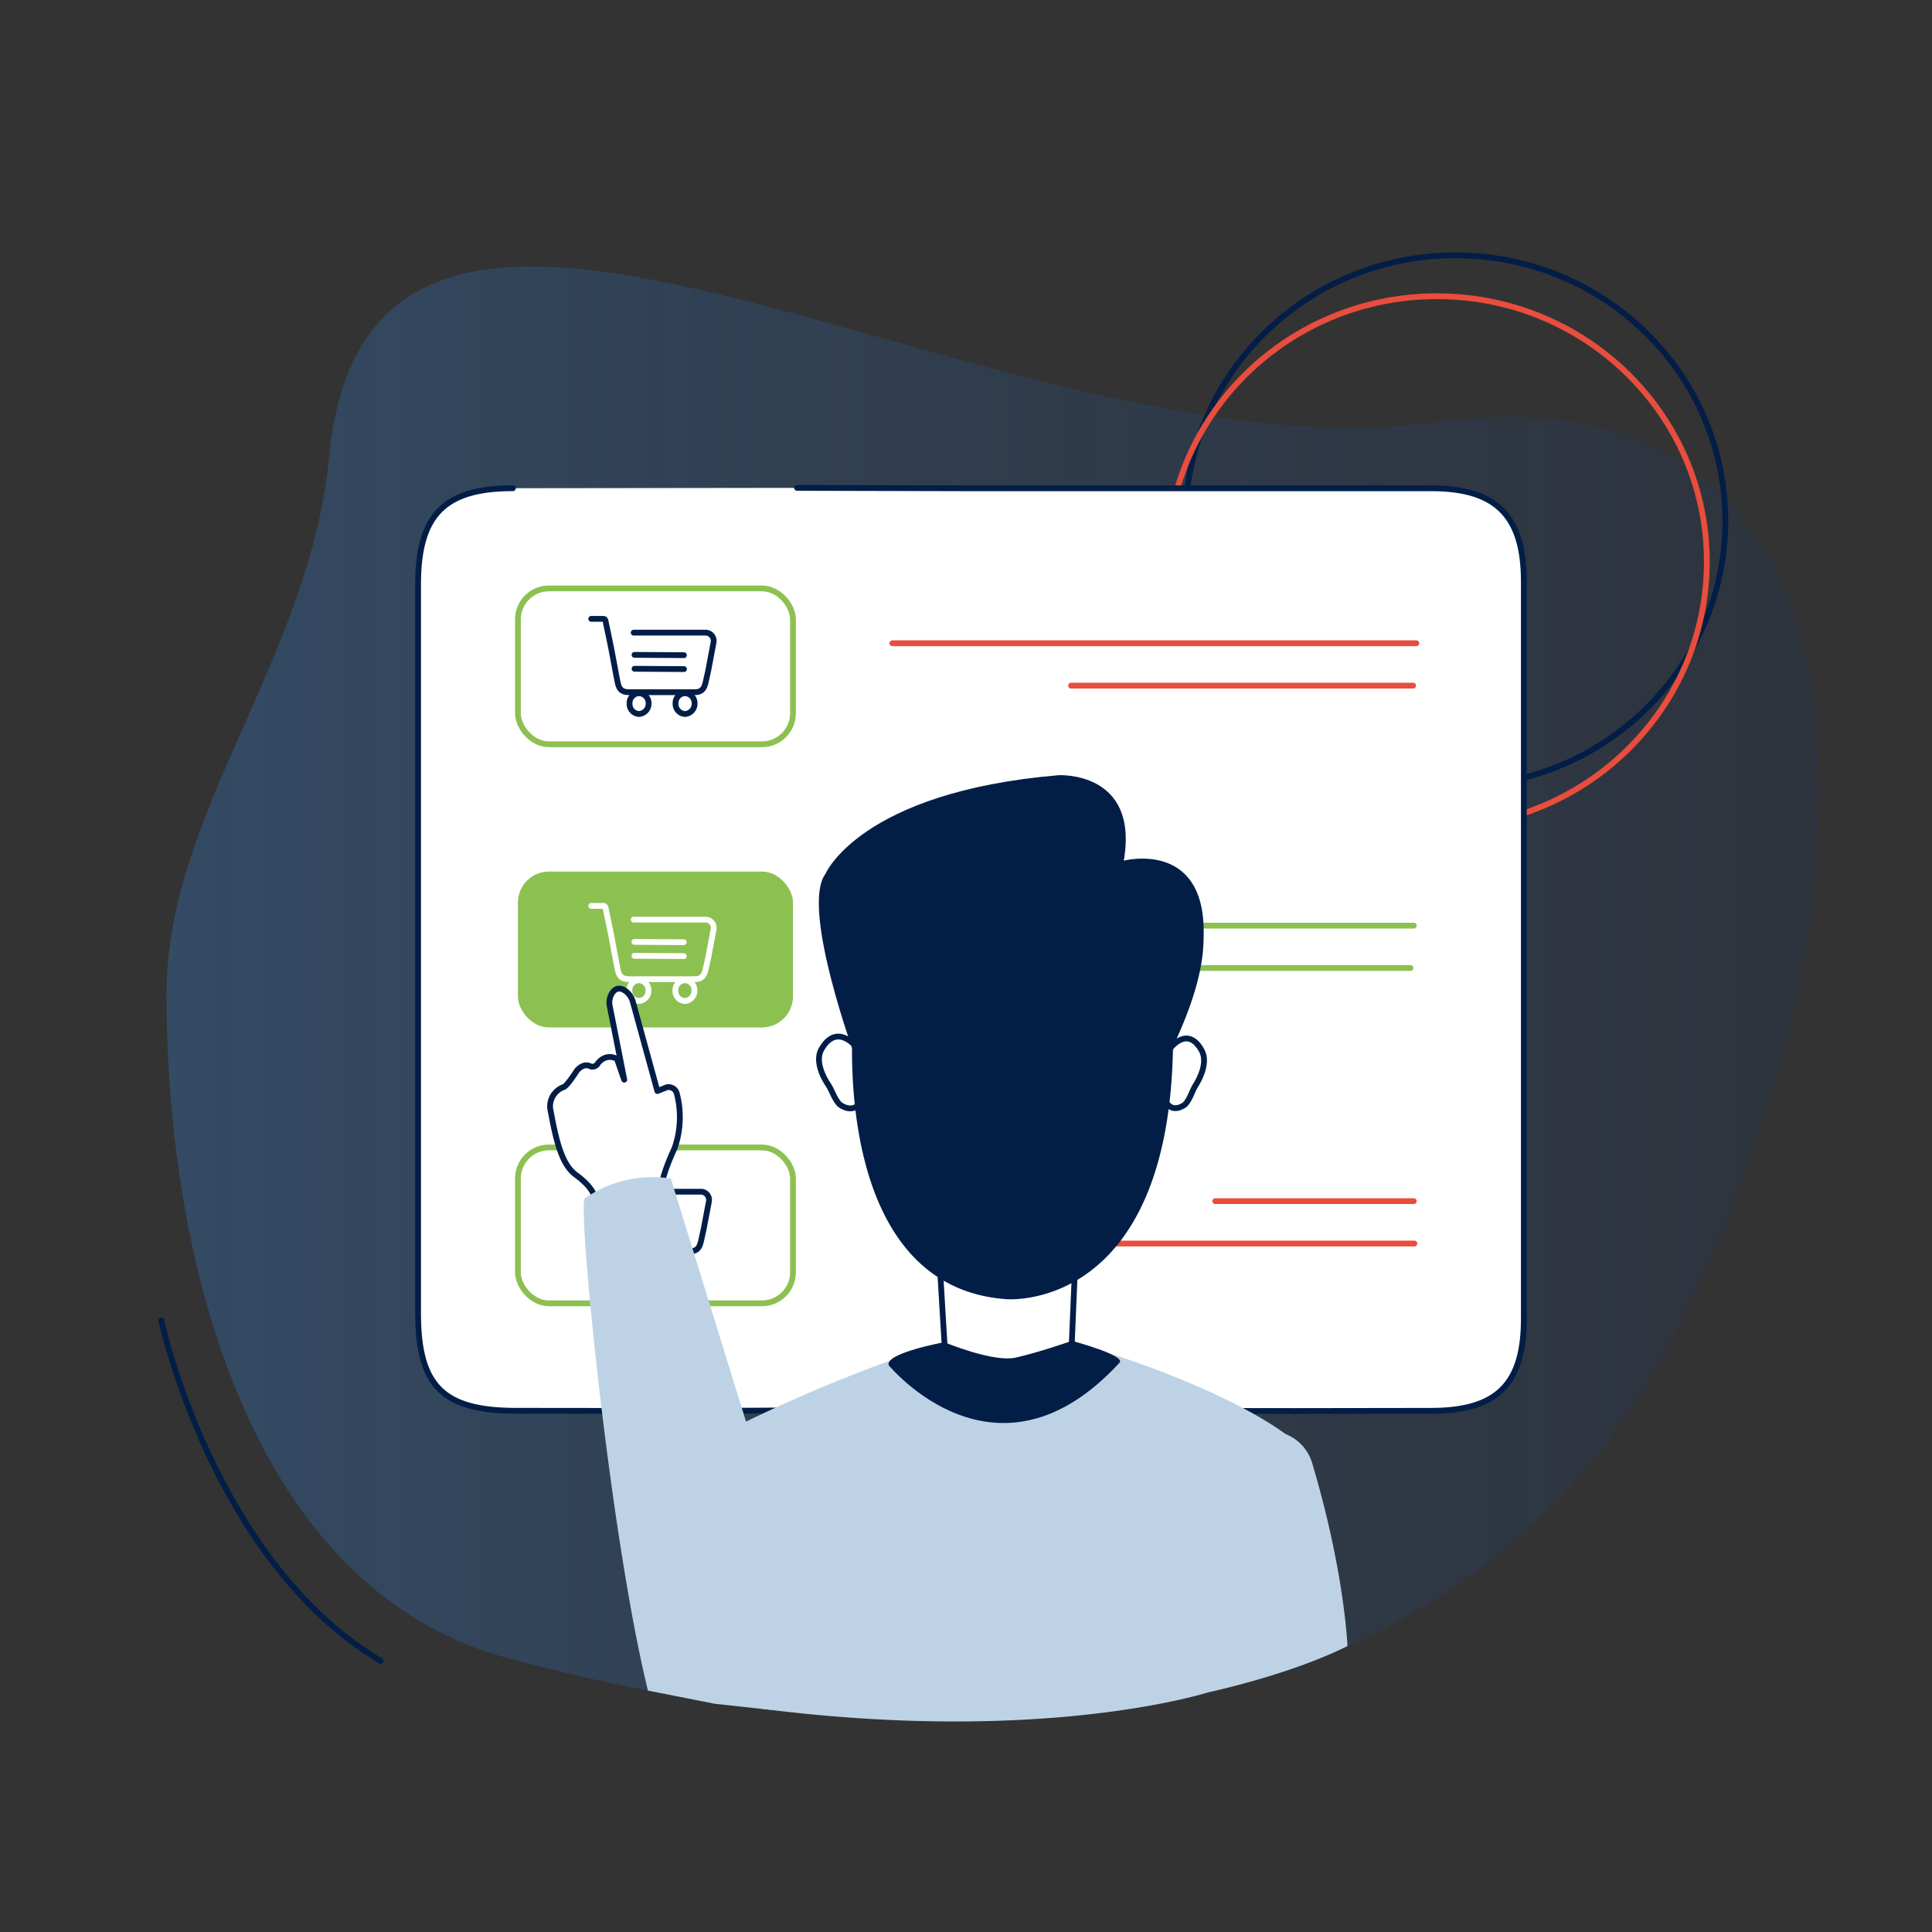<svg xmlns="http://www.w3.org/2000/svg" xmlns:xlink="http://www.w3.org/1999/xlink" width="500" height="500" viewBox="0 0 500 500"><rect x="0" y="0" width="500" height="500" fill="#333333" stroke="none"/><defs><linearGradient id="a" x1="43.09" y1="257.23" x2="471.11" y2="257.23" gradientUnits="userSpaceOnUse"><stop offset="0" stop-color="#3568a1"/><stop offset="1" stop-color="#1e3760" stop-opacity="0.5"/></linearGradient></defs><path d="M371.87,109.21c121.75-16.83,117.43,126.46,62,235.3C374.77,460.44,236.37,457.32,131.31,429.1c-66.43-17.85-88.26-102.41-88.22-172,0-46.49,37.11-86.87,42.07-138.75C96,4.72,258,125,371.87,109.21Z" opacity="0.45" fill="url(#a)"/><path d="M41.74,341.7S55,403.88,98.48,429.82" fill="none" stroke="#021e47" stroke-linecap="round" stroke-linejoin="round" stroke-width="1.5"/><ellipse cx="376.66" cy="134.79" rx="69.86" ry="68.72" fill="none" stroke="#021e47" stroke-miterlimit="10" stroke-width="1.5"/><ellipse cx="371.87" cy="145.38" rx="69.86" ry="68.72" fill="none" stroke="#e84d3d" stroke-miterlimit="10" stroke-width="1.5"/><path d="M206.27,126.26l45,.11q59.61,0,119.22,0c16.81,0,23.87,7.17,23.88,24.14q0,95.37,0,190.75c0,17-6.91,23.84-24,23.86-23.62,0-47.23.17-70.85-.1l-95.77,0c-23.39.21-46.78.1-70.17.09-18.94,0-25.38-6.4-25.38-25.22q0-94.35,0-188.71c0-17.93,6.8-24.83,24.54-24.83" fill="#fff" stroke="#021e47" stroke-linecap="round" stroke-linejoin="round" stroke-width="1.5"/><line x1="230.94" y1="166.47" x2="366.55" y2="166.47" fill="none" stroke="#e84d3d" stroke-linecap="round" stroke-linejoin="round" stroke-width="1.5"/><line x1="277.19" y1="177.44" x2="365.71" y2="177.44" fill="none" stroke="#e84d3d" stroke-linecap="round" stroke-linejoin="round" stroke-width="1.5"/><rect x="134.04" y="152.28" width="71.18" height="40.34" rx="8.02" fill="none" stroke="#8cc152" stroke-linecap="round" stroke-linejoin="round" stroke-width="1.5"/><path d="M164,163.73c6.9,0,11.81,0,18.71,0h0a2.13,2.13,0,0,1,1.94,2.61l-1.35,7.18c-.26,1.12-.48,2.25-.76,3.36-.42,1.62-1.2,2.25-2.75,2.26h-16.9c-1.87,0-2.66-.63-3.06-2.63-.57-2.82-1.05-5.66-1.61-8.49-.47-2.41-1-4.81-1.49-7.23-.09-.45-.25-.65-.72-.63-1,0-2,0-3,0" fill="none" stroke="#021e47" stroke-linecap="round" stroke-linejoin="round" stroke-width="1.5"/><path d="M177.25,179.4a2.57,2.57,0,0,1,2.51,2.66,2.64,2.64,0,0,1-2.48,2.72,2.6,2.6,0,0,1-2.45-2.72A2.54,2.54,0,0,1,177.25,179.4Z" fill="none" stroke="#021e47" stroke-linecap="round" stroke-linejoin="round" stroke-width="1.5"/><path d="M162.93,182.07a2.55,2.55,0,0,1,2.42-2.67,2.58,2.58,0,0,1,2.51,2.65,2.66,2.66,0,0,1-2.47,2.73A2.59,2.59,0,0,1,162.93,182.07Z" fill="none" stroke="#021e47" stroke-linecap="round" stroke-linejoin="round" stroke-width="1.5"/><line x1="164.21" y1="169.48" x2="177" y2="169.56" fill="none" stroke="#021e47" stroke-linecap="round" stroke-linejoin="round" stroke-width="1.5"/><line x1="164.22" y1="173.08" x2="177.02" y2="173.16" fill="none" stroke="#021e47" stroke-linecap="round" stroke-linejoin="round" stroke-width="1.5"/><line x1="230.26" y1="239.55" x2="365.88" y2="239.55" fill="none" stroke="#8cc152" stroke-linecap="round" stroke-linejoin="round" stroke-width="1.5"/><line x1="276.51" y1="250.52" x2="365.04" y2="250.52" fill="none" stroke="#8cc152" stroke-linecap="round" stroke-linejoin="round" stroke-width="1.5"/><rect x="134.04" y="225.56" width="71.18" height="40.34" rx="8.02" fill="#8cc152"/><path d="M164,238c6.9,0,11.81,0,18.71,0h0a2.13,2.13,0,0,1,1.94,2.62l-1.35,7.17c-.26,1.12-.48,2.25-.76,3.36-.42,1.62-1.2,2.25-2.75,2.26h-16.9c-1.87,0-2.66-.63-3.06-2.63-.57-2.82-1.05-5.66-1.61-8.49-.47-2.41-1-4.81-1.49-7.23-.09-.45-.25-.65-.72-.63-1,.05-2,0-3,0" fill="none" stroke="#fff" stroke-linecap="round" stroke-linejoin="round" stroke-width="1.5"/><path d="M177.21,253.68a2.57,2.57,0,0,1,2.51,2.66,2.64,2.64,0,0,1-2.48,2.72,2.59,2.59,0,0,1-2.45-2.72A2.54,2.54,0,0,1,177.21,253.68Z" fill="none" stroke="#fff" stroke-linecap="round" stroke-linejoin="round" stroke-width="1.5"/><path d="M162.89,256.35a2.55,2.55,0,0,1,2.42-2.67,2.58,2.58,0,0,1,2.51,2.65,2.66,2.66,0,0,1-2.47,2.73A2.59,2.59,0,0,1,162.89,256.35Z" fill="none" stroke="#fff" stroke-linecap="round" stroke-linejoin="round" stroke-width="1.5"/><line x1="164.17" y1="243.76" x2="176.96" y2="243.84" fill="none" stroke="#fff" stroke-linecap="round" stroke-linejoin="round" stroke-width="1.5"/><line x1="164.18" y1="247.36" x2="176.98" y2="247.44" fill="none" stroke="#fff" stroke-linecap="round" stroke-linejoin="round" stroke-width="1.5"/><line x1="314.51" y1="310.85" x2="365.88" y2="310.85" fill="none" stroke="#e84d3d" stroke-linecap="round" stroke-linejoin="round" stroke-width="1.5"/><line x1="277.51" y1="321.83" x2="366.04" y2="321.83" fill="none" stroke="#e84d3d" stroke-linecap="round" stroke-linejoin="round" stroke-width="1.5"/><rect x="134.04" y="296.96" width="71.18" height="40.34" rx="8.02" fill="none" stroke="#8cc152" stroke-linecap="round" stroke-linejoin="round" stroke-width="1.5"/><path d="M162.79,308.41c6.9,0,11.82,0,18.71,0h0a2.13,2.13,0,0,1,1.95,2.61l-1.36,7.18c-.26,1.12-.48,2.25-.76,3.36-.42,1.62-1.2,2.25-2.75,2.26-4,0-8,0-12,0h-4.95c-1.87,0-2.65-.63-3.06-2.63-.57-2.82-1.05-5.67-1.61-8.49-.47-2.42-1-4.82-1.49-7.23-.09-.45-.25-.65-.71-.63-1,0-2,0-3,0" fill="none" stroke="#021e47" stroke-linecap="round" stroke-linejoin="round" stroke-width="1.5"/><path d="M176,324.09a2.57,2.57,0,0,1,2.51,2.66,2.65,2.65,0,0,1-2.47,2.72,2.6,2.6,0,0,1-2.46-2.72A2.55,2.55,0,0,1,176,324.09Z" fill="none" stroke="#021e47" stroke-linecap="round" stroke-linejoin="round" stroke-width="1.5"/><path d="M161.71,326.76a2.47,2.47,0,1,1,4.93,0,2.65,2.65,0,0,1-2.47,2.73A2.59,2.59,0,0,1,161.71,326.76Z" fill="none" stroke="#021e47" stroke-linecap="round" stroke-linejoin="round" stroke-width="1.5"/><path d="M197,442.21l-4.07-36.92-11.82-13.8a12.57,12.57,0,0,1,3.78-19.38c19-10.26,54.33-24.79,71.4-27.36,15-2.27,64.15,15.26,79.4,28.78l-13.37,20.69c-1.58,27.67-9.37,43.67-9.37,43.67S270.84,451.64,197,442.21Z" fill="#bdd3e5"/><path d="M348.72,426s-.71-19.19-9.16-47.44a11.59,11.59,0,0,0-17.76-6.12,29.41,29.41,0,0,0-11.29,15.28s-3.55,25.9,2.45,50.2C313,437.89,333.69,433.51,348.72,426Z" fill="#bdd3e5"/><path d="M185,440.94l14.53,1.58c7.63-33,9.21-44.87,9.21-44.87a43.54,43.54,0,0,0-12.34-22c-7.22-6.82-17.61-3.36-20.43,6.87-10.57,38.2-8.27,55-8.27,55" fill="#bdd3e5"/><path d="M170.13,282.36l-6.32-23a5.2,5.2,0,0,0-1.92-2.88c-1.59-1.14-2.66-.56-3.34.34a4.49,4.49,0,0,0-.74,3.6l3.75,19c-.07,0-1.83-5.32-1.89-5.36a3.62,3.62,0,0,0-3.07-.3,4.31,4.31,0,0,0-2,1.65,1.6,1.6,0,0,1-1.8.56c-1.88-1-3.51,1.12-3.51,1.12-2.77,4.29-3.42,4.24-3.42,4.24a5.33,5.33,0,0,0-3.49,5.47c1.5,8.24,2.92,14.55,6.67,17.26,4.26,3.1,4.77,5.47,4.77,5.47l17.34-2.19c.28-3.61,3.41-10.17,3.41-10.17a24.19,24.19,0,0,0,.56-14.26,2.2,2.2,0,0,0-2.59-1.52Z" fill="#fff" stroke="#021e47" stroke-linecap="round" stroke-linejoin="round" stroke-width="1.5"/><path d="M167.68,437.5c-10-40.85-18.27-125.93-16.34-127.35A30.8,30.8,0,0,1,173.61,305L201.45,395" fill="#bdd3e5"/><path d="M245,357.17l-2.29-38.29,36.09,2.26-.38,1.9-1.11,26.25c-.31,7.51,0,15.09-7.9,16.36h0C260,367.16,245.93,365.82,245,357.17Z" fill="#fff" stroke="#021e47" stroke-linecap="round" stroke-linejoin="round" stroke-width="1.5"/><path d="M221.38,270.71s-4.83-6-8.76.78c-1.66,2.83.07,6.85,1.9,9.53.74,1.1,1.44,3.47,2.77,4.79,0,0,3,2.44,5.16-.13" fill="#fff" stroke="#021e47" stroke-linecap="round" stroke-linejoin="round" stroke-width="1.5"/><path d="M303,271.12s4.4-5.79,8,.76c1.51,2.75-.06,6.65-1.73,9.25-.68,1.07-1.32,3.37-2.53,4.65,0,0-2.78,2.37-4.7-.13" fill="#fff" stroke="#021e47" stroke-linecap="round" stroke-linejoin="round" stroke-width="1.5"/><path d="M221.68,262.77a10,10,0,0,0-.17,1.22c-.51,7-3.8,68.47,39,71.49,0,0,41.08,3.49,42.31-64.28,1-56.73-52.71-42.54-70.26-36.41a9.93,9.93,0,0,0-6.54,7.29Z" fill="#fff" stroke="#021e47" stroke-linecap="round" stroke-linejoin="round" stroke-width="1.5"/><path d="M302.7,272.66c9-18.33,8.75-27.36,8.81-30.83.43-24.6-20.67-19.1-20.67-19.1,4-23.27-16.86-22.11-16.86-22.11-51.5,4.36-60.39,25.6-60.39,25.6-6.43,8.72,7.67,47.12,7.67,47.12S219.65,335.5,263,335C303.68,334.6,302.7,272.66,302.7,272.66Z" fill="#021e47"/><path d="M289.73,352.67c1.75-1.9-12.3-5.66-12.3-5.66s-8.85,3.08-14.64,4.35-18.4-4-18.4-4-15.33,2.8-14.41,5.95C230,353.28,257.77,387.42,289.73,352.67Z" fill="#021e47"/></svg>